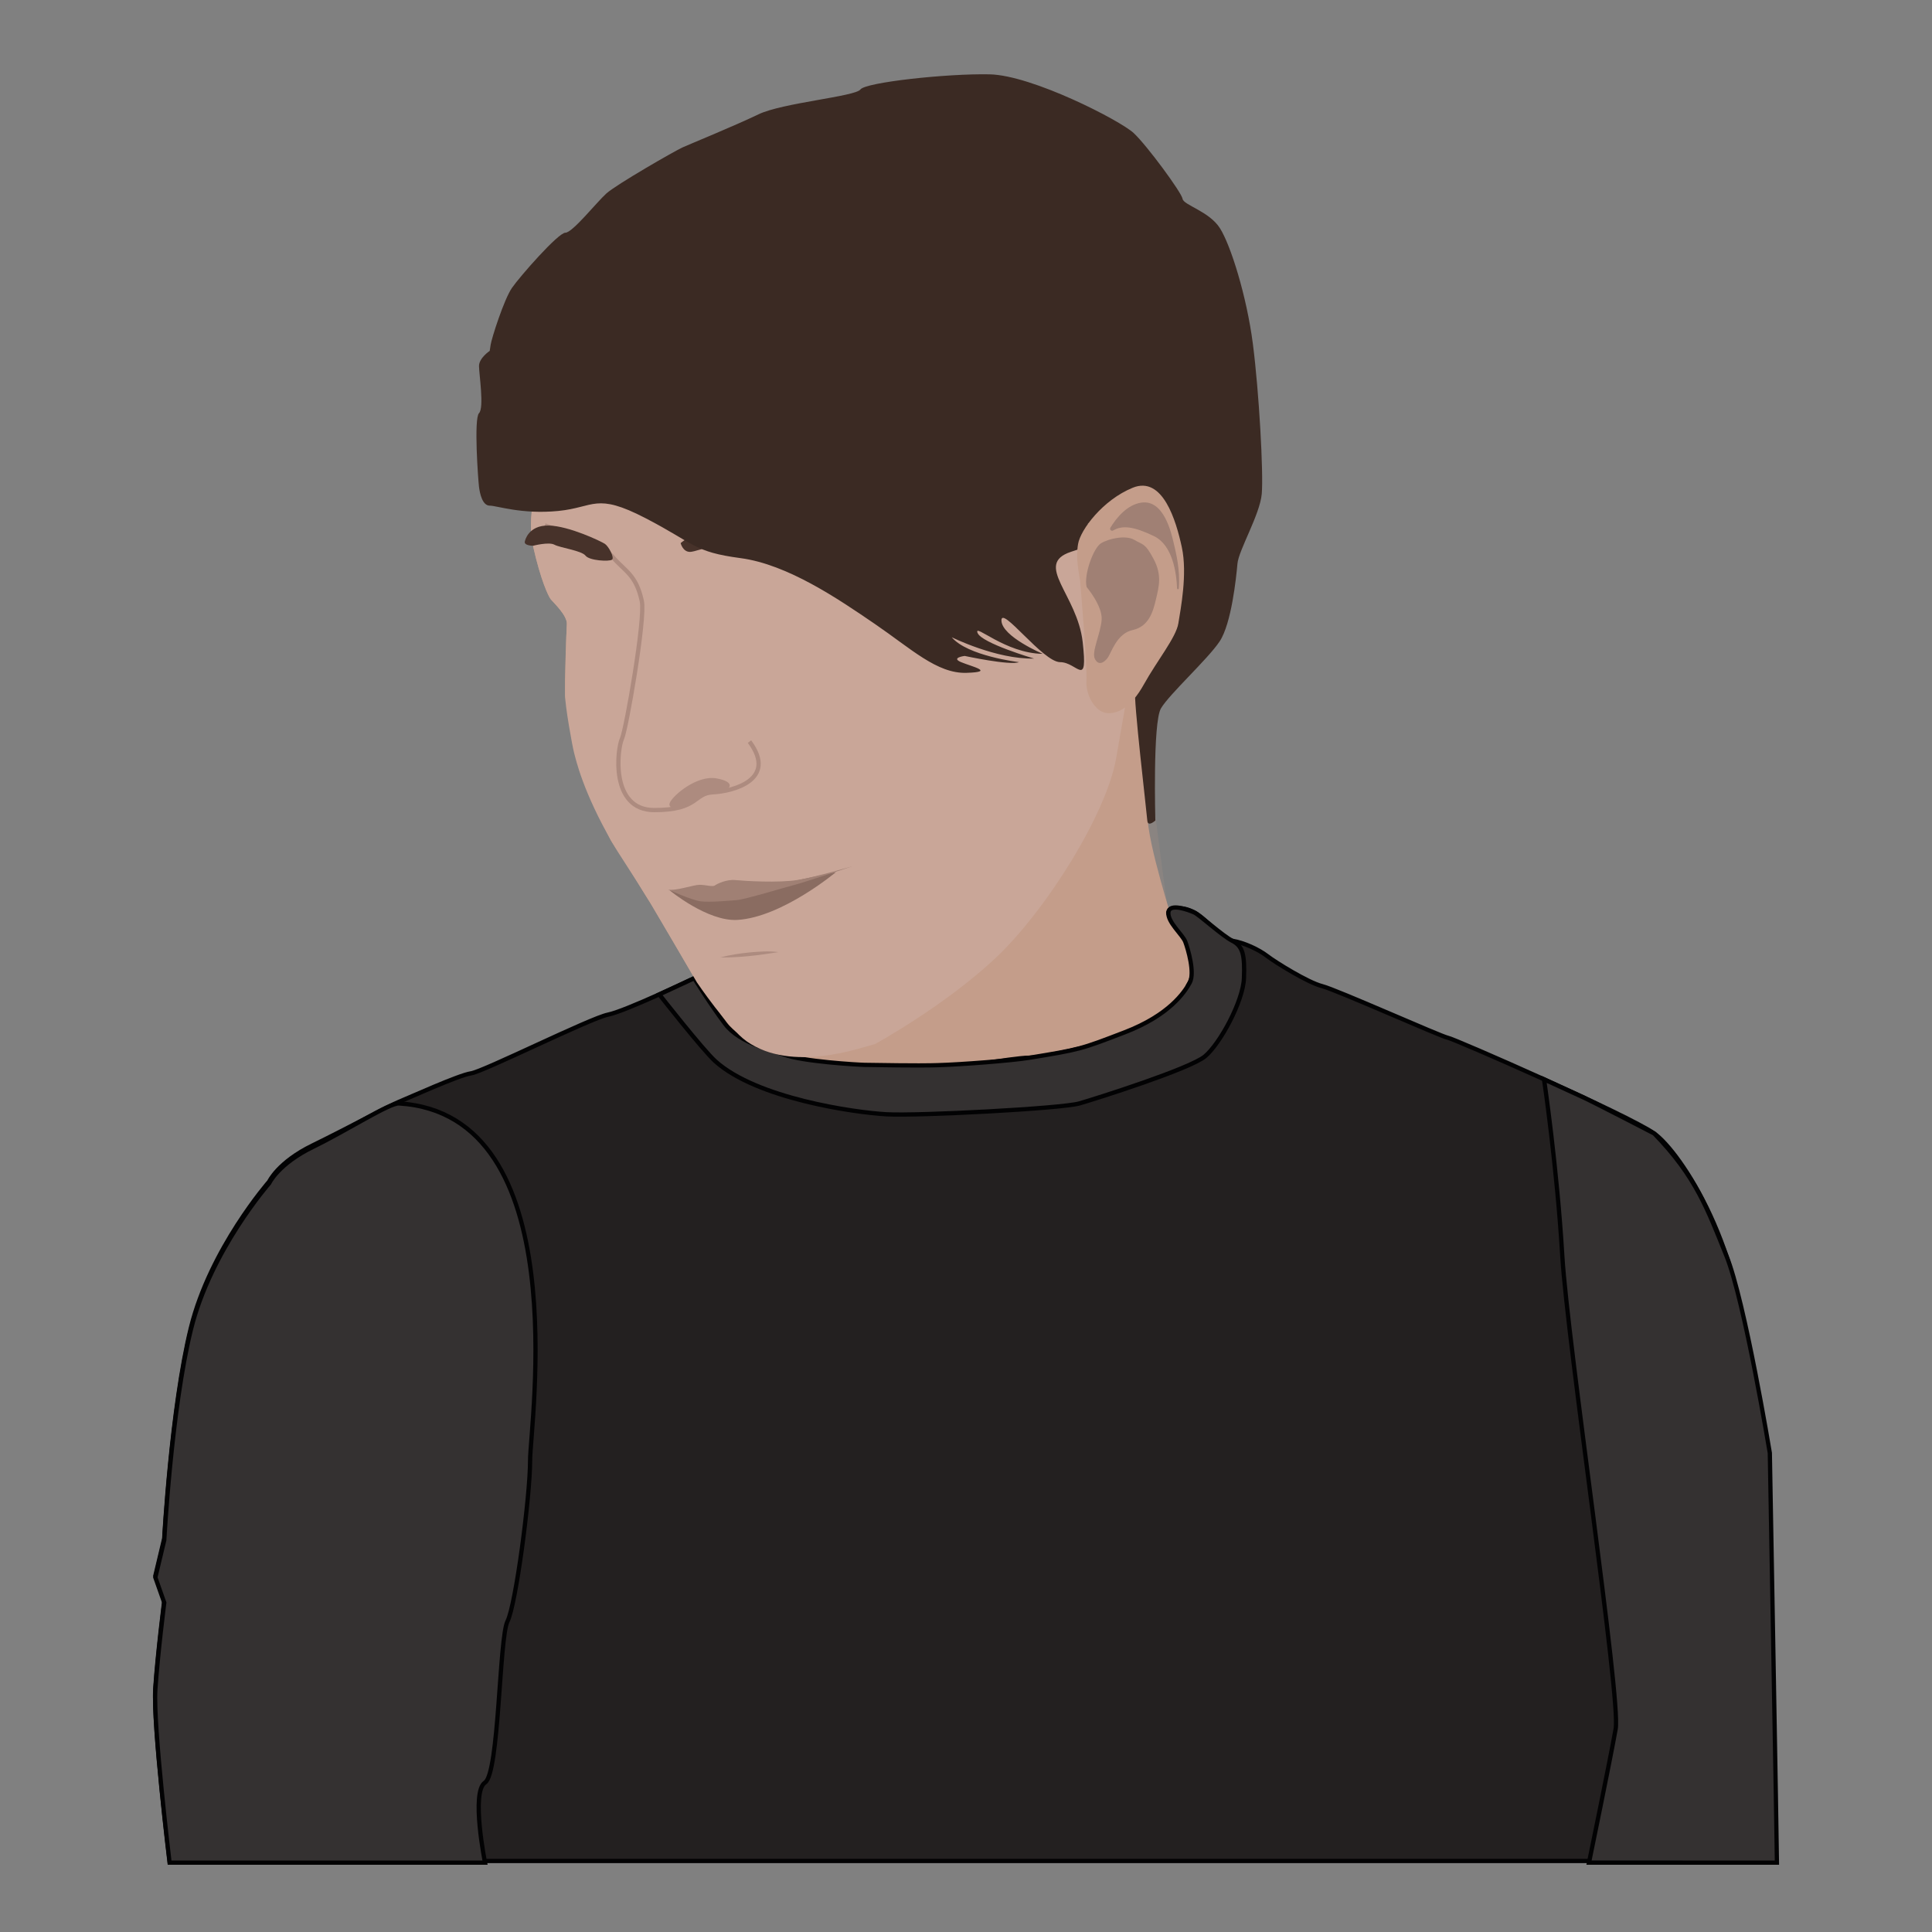 <?xml version="1.0" encoding="utf-8"?>
<!-- Generator: Adobe Illustrator 26.0.2, SVG Export Plug-In . SVG Version: 6.00 Build 0)  -->
<svg version="1.1" id="Livello_1" xmlns="http://www.w3.org/2000/svg" xmlns:xlink="http://www.w3.org/1999/xlink" x="0px" y="0px"
	 viewBox="0 0 453.54 453.54" style="enable-background:new 0 0 453.54 453.54;" xml:space="preserve">
<rect x="0" y="0" width="453.54" height="453.54" fill="#808080" stroke="none"/>
<style type="text/css">
	.st0{opacity:0.15;fill:#C49D8A;}
	.st1{fill:#C49D8A;}
	.st2{fill:#232020;stroke:#020203;stroke-miterlimit:10;}
	.st3{fill:#343131;stroke:#020203;stroke-miterlimit:10;}
	.st4{fill:#47322A;}
	.st5{fill:#C9A698;}
	.st6{fill:none;stroke:#AD8B7F;stroke-miterlimit:10;}
	.st7{fill:#AD8B7F;}
	.st8{fill:#8A6C61;}
	.st9{fill:#A08074;}
	.st10{fill:#3B2A23;}
	.st11{fill:#FFFFFF;stroke:#020203;stroke-miterlimit:10;}
</style>
<g>
	<path class="st0" d="M274.26,214.19c0,0-4.25-29.79-5.08-42.31c-0.84-12.53,0-17.82,0-17.82l-99.66,25.61
		c0,0,3.06,29.79-6.54,49.97s52.75,27.67,52.75,27.67s37.02-3.58,44.82-6.51c7.79-2.93,20.88-6.46,21.99-13.46
		c1.11-7,3.9-10.37,1.11-13.84C280.88,220.03,274.26,214.19,274.26,214.19z"/>
	<path class="st1" d="M138.35,77.43c0,0-8.77,9.4-10.02,21.09s-5.01,21.57-3.2,29.65c1.81,8.07,3.62,11.83,4.18,12.53
		c0.56,0.7,3.9,3.76,3.76,5.85c-0.14,2.09-0.56,13.92-0.42,16.56c0.14,2.64,3.32,13.35,3.75,14.96c0.43,1.61,5.72,17.75,7.39,19.84
		c1.67,2.09,8,12.8,8.7,13.77c0.7,0.97,11.12,18.94,11.12,18.94s6.63,11.97,11.71,13.85c5.08,1.88,6.37,6.59,10.64,7.42
		s33.03-1.57,35.27-1.83c2.24-0.26,18.58-1.64,25.62-2.15c7.09-0.52,24.38-6.76,31.31-13.19c6.94-6.43-2.55-16.28-2.69-17.5
		c-0.14-1.21-5.99-18.75-6.13-25.99c-0.14-7.24-2.57-30.11-1.46-32.19c1.11-2.09-0.49,6.1-3.62,6.1c-3.13,0-8.77-4.59-8.77-8.98
		s-0.63-15.24-0.63-19.21c0-3.97,0.42-8.14-3.76-12.94c-4.18-4.8-20.46-19.63-30.9-19.42c-10.44,0.21-49.06-13.99-54.49-21.5
		C160.27,75.55,145.03,74.3,138.35,77.43z"/>
	<path class="st2" d="M38.55,375.85l-2.09-5.92l2.09-8.77c0,0,1.67-30.83,6.26-49.45c4.59-18.62,18.37-34.32,18.37-34.32
		s2.09-4.55,10.23-8.51c8.14-3.97,18.16-9.4,20.25-10.23s13.99-6.26,16.91-6.68c2.92-0.42,27.98-12.94,32.15-13.78
		c4.18-0.84,20.25-8.56,20.25-8.56s2.64,6.79,4.07,9.02c1.74,2.71,5.58,5.62,9.3,7.13c4.18,1.7,17.59,4.21,21.73,4.71
		c10.69,1.28,14.79,0.85,19.39,0.85s19.97-3.04,24.15-3.04c4.18,0,21.03-4.23,24.37-5.69s12.87-7.76,13.08-9.85
		c0.21-2.09-0.84-0.21,0.21-2.09c1.04-1.88,1.04-6.05,1.04-7.31s-6.47-8.35-6.05-9.19c0.42-0.84,2.92-1.67,6.05,0
		c3.13,1.67,6.26,6.26,8.98,6.68c2.71,0.42,6.26,2.09,8.14,3.55s9.6,6.26,12.94,7.1c3.34,0.84,28.08,11.9,29.49,12.11
		c1.41,0.21,42.33,18.14,48.45,22.47c6.12,4.33,21.71,27.71,21.71,57.22c0,29.51,0,52.54,0,52.54v61.03H39.8
		c0,0-3.9-32.29-3.34-40.64C37.02,387.89,38.55,375.85,38.55,375.85z"/>
	<path class="st3" d="M93.67,259.03c-2.24-0.14-12.11,6.26-20.25,10.23s-10.23,8.51-10.23,8.51s-13.78,15.71-18.37,34.32
		s-6.26,49.45-6.26,49.45l-2.09,8.77l2.09,5.92c0,0-1.53,12.04-2.09,20.39c-0.56,8.35,3.34,40.64,3.34,40.64h74.05
		c0,0-3.34-16.58,0-18.81c3.34-2.23,3.32-33.96,5.28-37.86s5.3-29.25,5.3-37.73S135.28,261.62,93.67,259.03z"/>
	<path class="st3" d="M417.14,437.26c0-2.64-1.67-96.17-1.67-96.17s-5.89-35.69-10.2-46.32s-7.05-18.53-16.94-28.68
		c0,0-13.84-7.18-16.73-8.52s-9.13-4.19-9.13-4.19s3.03,20.51,4.28,41.39s13.78,103.99,12.53,111.09c-1.25,7.1-6.26,31.4-6.26,31.4
		H417.14z"/>
	<path class="st3" d="M162.98,229.64l-8.21,3.81c0,0,10.24,13.05,13.12,15.65c9.72,8.79,32.68,12.06,40.19,12.48
		s41.13-1.35,45.31-2.55c4.18-1.21,25.89-8.1,29.44-11.02s8.98-12.94,9.19-18.37c0.21-5.43-0.25-7.52-2.71-8.77
		c-2.46-1.25-7.71-6.12-8.98-6.68s-5.85-2.3-6.05,0c-0.21,2.3,3.34,5.22,3.97,6.89c0.63,1.67,2.3,7.31,1.04,9.6
		c-1.25,2.3-4.83,7.64-15.25,11.65c-10.43,4.01-10.43,4.01-22.4,5.98c-4.05,0.67-16.25,1.6-21.52,1.74
		c-1.79,0.05-4.3,0.14-17.15-0.07c-1.41-0.02-14.74-0.78-18.95-2.45c-2.39-0.95-10.29-2.52-13.79-7.17S162.98,229.64,162.98,229.64z
		"/>
	<path class="st4" d="M261.99,164.54"/>
	<path class="st5" d="M263.84,163.94c-3.13,0-8.36-3.41-8.36-7.79s-0.63-15.24-0.63-19.21c0-3.97,0.42-8.14-3.76-12.94
		c-4.18-4.8-20.46-19.63-30.9-19.42c-10.44,0.21-49.06-13.99-54.49-21.5c-5.43-7.52-20.67-8.77-27.35-5.64c0,0-8.77,9.4-10.02,21.09
		s-5.01,21.57-3.2,29.65c1.81,8.07,3.62,11.83,4.18,12.53c0.56,0.7,3.9,3.76,3.76,5.85c-0.14,2.09-0.43,13.15-0.42,16.56
		c0.01,2.65,1.68,11.95,2.11,13.56c0.43,1.61,2.04,9.1,9.03,21.24c1.33,2.32,4.42,6.82,8.7,13.77c0.63,1.02,11.12,18.94,11.12,18.94
		s7.27,10.75,11.71,13.85c10.64,7.42,26.68,1.46,30.06,0.63c0,0,15.95-8.69,28.06-19.96s26.3-34.13,28.56-47.06
		c2.26-12.94,2.26-12.94,2.26-12.94"/>
	<path class="st6" d="M127.91,123.36c0,0,13.1,4.08,15.87,7.34c2.98,3.5,5.51,4.09,6.89,10.41c0.88,4.03-3.67,30.18-4.66,32.29
		c-1.1,2.34-2.85,16.77,7.59,16.77s9.19-3.97,13.78-4.18s15.24-2.92,8.56-11.9"/>
	<path class="st7" d="M159.47,189.56c0,0-2.94,0.5-2.2-1.17c0.74-1.67,6.31-6.5,10.95-5.66c4.64,0.84,3.04,2.62,1.67,2.89
		c-1.37,0.27-3.06-0.11-6.86,2.31C159.22,190.34,159.47,189.56,159.47,189.56z"/>
	<path class="st4" d="M123.24,126.99c0,0,0.74-3.71,5.55-3.62c4.81,0.09,12.35,3.73,13.21,4.3c0.86,0.57,2.32,3.25,1.66,3.72
		s-5.29,0.24-6.21-0.95s-5.99-1.85-7.3-2.57c-1.31-0.72-5.01,0.25-5.01,0.25S122.78,128.11,123.24,126.99z"/>
	<path class="st8" d="M157.18,208.99c0,0,8.93,7.4,15.96,6.96c10.49-0.65,23.11-11.23,23.11-11.23s-25.59,5.56-27.69,5.66
		C166.46,210.47,157.18,208.99,157.18,208.99z"/>
	<path class="st4" d="M159.78,127.49c0,0,0.49,2.07,2.2,2.07c1.7,0,11.24-3.76,14.47-3.9c3.24-0.14,15.07,0.97,16.46,1.95
		s-2.09-4.04-3.06-4.25c-0.97-0.21-8.35-0.9-11.97-1.04c-3.62-0.14-11.97,2.09-13.64,2.51
		C162.56,125.24,159.78,127.49,159.78,127.49z"/>
	<path class="st7" d="M169.11,224.76c2.22-0.6,4.49-0.93,6.77-1.17c2.28-0.21,4.59-0.38,6.87-0.08
		C178.23,224.23,173.69,224.83,169.11,224.76L169.11,224.76z"/>
	<path class="st9" d="M156.81,208.8c1.67,0.46,5.92-1.09,7.42-1.09c1.48,0,3.04,0.54,3.6,0.14c0.56-0.4,2.74-1.46,4.83-1.25
		c2.09,0.21,10.16,0.7,14.61-0.03c4.45-0.73,12.88-3.24,12.88-3.24s-11.54,3.88-13.57,4.38c-2.23,0.56-11.69,3.46-13.71,3.6
		c-1.34,0.09-6.12,0.56-8.35,0.28S156.81,208.8,156.81,208.8z"/>
	<path class="st10" d="M114.96,82.37c0,0-2.51,1.67-2.51,3.55c0,1.88,1.25,9.81,0,11.07c-1.25,1.25-0.21,15.66,0,17.33
		s0.84,4.38,2.51,4.38c1.67,0,7.52,2.09,16.08,1.25c8.56-0.84,8.77-4.38,20.46,1.67c11.69,6.05,11.27,7.93,22.34,9.4
		s22.97,9.6,31.53,15.45c8.56,5.85,14.61,11.69,21.5,11.48s1.25-1.46-1.25-2.51c-2.51-1.04,0.84-1.46,0.84-1.46
		s10.65,2.3,12.74,1.46c0,0-12.14-1.46-15.78-5.85c0,0,10.42,5.2,19.33,5.01c0,0-12.34-3.62-13.27-6.03
		c-0.93-2.41,6.5,4.83,15.31,4.92c0,0-9.56-4.04-9.7-7.79c-0.14-3.76,9.74,9.74,13.78,9.74c4.04,0,6.54,6.4,5.29-4.73
		c-1.25-11.14-11.55-18.23-2.78-21.16s4.04-1.53,9.6-1.25c5.57,0.28-2.92-3.34-5.15-4.87c-2.23-1.53,4.56-0.28,7.01,1.95
		c2.45,2.23,1.34,3.06,0.78-0.42c-0.56-3.48-2.09-7.38-2.09-7.38s8.63,4.04,9.05,5.71s-2.37-4.59-4.73-5.85
		c-2.37-1.25,1.11-1.53,3.48-2.64c2.37-1.11-2.37,45.26-2.85,47.14c-0.48,1.88,2.74,29.01,2.85,30.67c0.11,1.66,1.89,0,1.89,0
		s-0.64-22.97,1.31-26.31c1.95-3.34,11-11.55,13.78-15.73c2.78-4.18,3.9-15.03,4.18-18.23c0.28-3.2,5.29-11.55,5.71-16.42
		c0.42-4.87-0.63-23.94-2.09-35.21s-5.22-23.18-7.73-27.14c-2.51-3.97-8.56-5.43-8.77-6.89c-0.21-1.46-8.35-12.53-11.48-15.45
		c-3.13-2.92-23.8-13.57-33.82-13.78c-10.02-0.21-29.12,1.88-30.32,3.55c-1.21,1.67-18.33,3.13-23.96,5.85
		c-5.64,2.71-15.87,6.89-17.75,7.73s-15.66,8.77-17.96,10.86c-2.3,2.09-7.93,9.19-9.6,9.19s-10.65,10.23-12.53,12.94
		c-1.88,2.71-4.8,11.9-5.01,13.36"/>
	<g>
		<path class="st1" d="M253.57,136.48c0,0,1.69,19.74,1.47,23.26c-0.22,3.52,2.12,7.34,4.68,7.64c2.56,0.3,5.73-1.18,8.81-6.72
			c3.08-5.55,7.57-11.04,8.09-14.32c0.52-3.28,2.17-11.58,0.82-17.86c-1.35-6.29-4.5-16.86-11.54-13.98
			c-7.05,2.88-12.26,9.87-12.82,13.2C252.46,131.32,253.38,134.82,253.57,136.48z"/>
		<path class="st9" d="M261.32,124.53c-0.43,0.25-0.91-0.23-0.65-0.66c1.37-2.23,3.86-5.38,7.26-5.88c5.33-0.78,7.05,7.19,7.62,9.58
			c0.46,1.98,1.54,6.15,1.18,10.58c-0.02,0.25-0.4,0.25-0.41-0.01c-0.15-3.74-1.06-10.16-5.4-12.27
			C266.13,123.55,263.45,123.26,261.32,124.53z"/>
		<path class="st9" d="M255.09,137.81c0,0,3.76,4.42,3.52,7.69c-0.24,3.27-2.4,7.49-1.6,9.14s2.09,1.01,2.99-0.17
			c0.89-1.18,2.1-5.73,5.87-6.56c3.77-0.82,4.8-4.22,5.48-7.17c0.68-2.94,1.51-5.68-0.54-9.52s-2.45-3.24-4.5-4.47
			c-2.05-1.23-6.1-0.3-7.87,0.8S254.37,135.02,255.09,137.81z"/>
	</g>
	<path class="st11" d="M132.94,145.28"/>
</g>
</svg>
